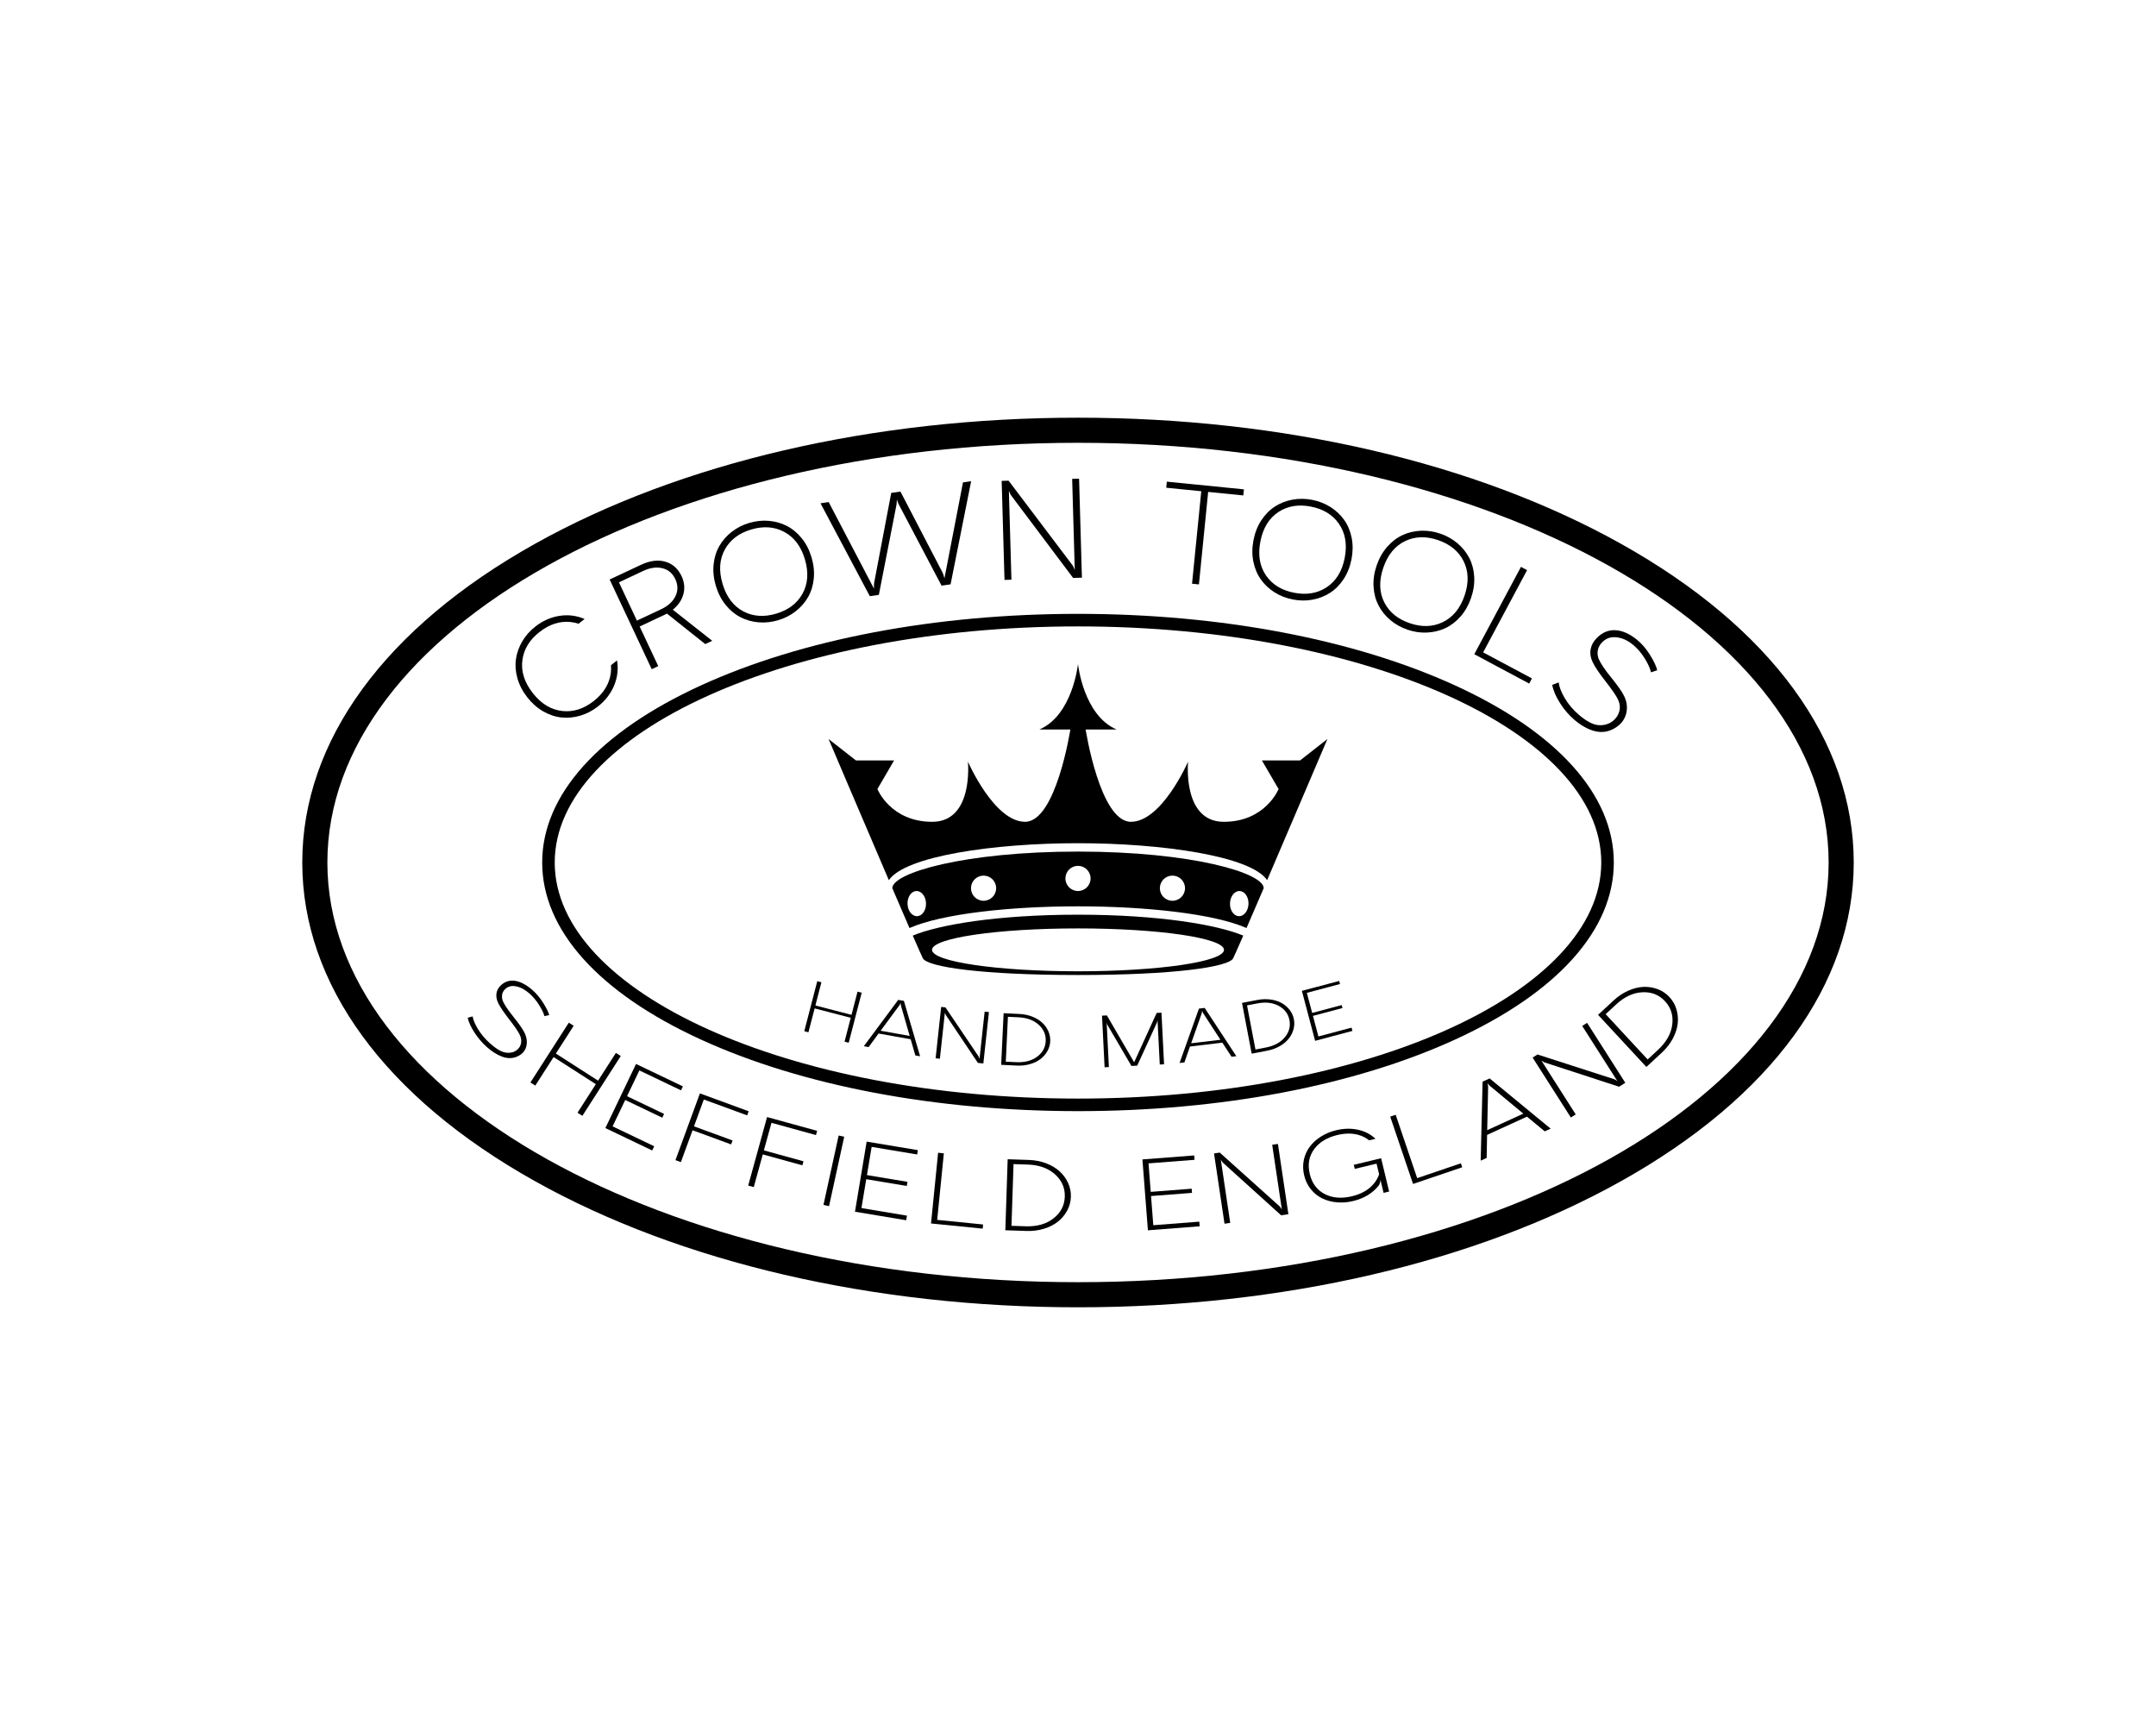 <?xml version="1.0" encoding="utf-8"?>
<!-- Generator: Adobe Illustrator 16.0.0, SVG Export Plug-In . SVG Version: 6.00 Build 0)  -->
<!DOCTYPE svg PUBLIC "-//W3C//DTD SVG 1.1//EN" "http://www.w3.org/Graphics/SVG/1.1/DTD/svg11.dtd">
<svg version="1.1" id="Calque_1" xmlns="http://www.w3.org/2000/svg" xmlns:xlink="http://www.w3.org/1999/xlink" x="0px" y="0px"
	 width="500px" height="400px" viewBox="0 0 500 400" enable-background="new 0 0 500 400" xml:space="preserve">
<g>
	<path d="M250,102.679c96.142,0,174.079,43.572,174.079,97.321c0,53.747-77.938,97.319-174.079,97.319S75.922,253.747,75.922,200
		C75.922,146.251,153.858,102.679,250,102.679 M250,96.857c-47.477,0-92.2,10.386-125.934,29.244
		C89.266,145.559,70.1,171.802,70.1,200c0,28.196,19.166,54.439,53.967,73.896C157.8,292.754,202.523,303.141,250,303.141
		s92.201-10.387,125.934-29.244c34.801-19.457,53.968-45.7,53.968-73.896c0-28.198-19.167-54.441-53.968-73.898
		C342.201,107.243,297.477,96.857,250,96.857L250,96.857z"/>
	<path d="M250,257.655c-33.007,0-64.063-5.894-87.443-16.594c-23.743-10.865-36.818-25.448-36.818-41.062
		c0-15.615,13.075-30.198,36.818-41.063c23.381-10.699,54.437-16.593,87.443-16.593c33.008,0,64.062,5.894,87.444,16.593
		c23.741,10.864,36.818,25.447,36.818,41.063c0,15.613-13.077,30.196-36.818,41.062C314.062,251.762,283.008,257.655,250,257.655z
		 M250,145.256c-66.914,0-121.352,24.559-121.352,54.744S183.086,254.744,250,254.744S371.352,230.186,371.352,200
		S316.914,145.256,250,145.256z"/>
	<g>
		<path d="M129.736,142.808c2.016-0.315,3.965-0.074,5.841,0.727l-1.403,1.099c-0.6-0.194-1.207-0.328-1.824-0.399
			c-2.516-0.261-4.924,0.509-7.222,2.311c-2.299,1.801-3.623,3.954-3.971,6.461c-0.364,2.628,0.435,5.194,2.397,7.699
			c1.962,2.505,4.264,3.896,6.904,4.171c2.516,0.263,4.922-0.508,7.223-2.308c2.298-1.802,3.621-3.955,3.971-6.461
			c0.077-0.615,0.093-1.238,0.047-1.866l1.402-1.101c0.329,2.015,0.1,3.963-0.69,5.846c-0.792,1.884-2.039,3.494-3.749,4.834
			c-1.249,0.978-2.597,1.684-4.047,2.117c-1.447,0.434-2.896,0.579-4.34,0.437c-1.444-0.141-2.861-0.607-4.256-1.397
			c-1.393-0.792-2.637-1.885-3.73-3.28c-1.092-1.396-1.857-2.863-2.292-4.406c-0.434-1.542-0.548-3.031-0.339-4.467
			c0.208-1.437,0.696-2.807,1.464-4.111c0.769-1.303,1.776-2.442,3.025-3.42C125.855,143.951,127.719,143.124,129.736,142.808z"/>
		<path d="M148.659,130.968c2.071-0.973,3.953-1.213,5.642-0.721c1.69,0.491,2.945,1.611,3.766,3.36
			c0.654,1.395,0.793,2.786,0.415,4.175s-1.198,2.588-2.458,3.597c1.029,0.815,2.563,2.023,4.594,3.621
			c2.029,1.601,3.549,2.799,4.555,3.594l-1.615,0.757c-0.238-0.193-1.478-1.179-3.723-2.958c-2.244-1.78-3.967-3.151-5.164-4.113
			c-0.113,0.068-0.304,0.166-0.568,0.291l-5.759,2.701l4.313,9.193l-1.514,0.711l-9.759-20.795L148.659,130.968z M147.703,143.909
			l5.619-2.636c1.607-0.755,2.719-1.769,3.327-3.042c0.609-1.272,0.598-2.587-0.038-3.941c-0.634-1.355-1.634-2.198-2.998-2.529
			c-1.363-0.331-2.849-0.121-4.456,0.634l-5.618,2.637L147.703,143.909z"/>
		<path d="M182.489,121.958c1.291,0.662,2.44,1.615,3.446,2.863c1.007,1.245,1.763,2.72,2.268,4.418
			c0.507,1.698,0.678,3.345,0.518,4.939c-0.161,1.595-0.602,3.022-1.322,4.28c-0.719,1.262-1.676,2.357-2.869,3.288
			s-2.549,1.622-4.067,2.074s-3.032,0.614-4.54,0.485c-1.508-0.126-2.906-0.521-4.199-1.181c-1.291-0.664-2.44-1.617-3.446-2.864
			c-1.007-1.248-1.763-2.72-2.268-4.419c-0.507-1.699-0.679-3.346-0.518-4.939s0.604-3.021,1.323-4.281
			c0.717-1.26,1.675-2.355,2.867-3.287c1.193-0.931,2.549-1.622,4.07-2.074c1.517-0.45,3.03-0.614,4.538-0.486
			C179.798,120.901,181.197,121.297,182.489,121.958z M174.203,122.787c-2.798,0.832-4.818,2.351-6.062,4.554
			c-1.293,2.294-1.482,4.975-0.571,8.038s2.535,5.202,4.871,6.418c2.244,1.165,4.768,1.331,7.567,0.499
			c2.798-0.833,4.819-2.352,6.062-4.556c1.303-2.312,1.5-4.993,0.594-8.043c-0.908-3.05-2.539-5.187-4.895-6.411
			C179.526,122.12,177.002,121.953,174.203,122.787z"/>
		<path d="M192.181,116.425l10.509,20.09l-0.012-0.24c-0.012-0.175-0.012-0.377,0-0.606c0.008-0.229,0.027-0.412,0.052-0.548
			c2.638-13.866,3.958-20.807,3.955-20.822l2.136-0.313l9.758,18.768c0.147,0.288,0.297,0.742,0.446,1.366l4.3-22.26l1.893-0.278
			l-4.768,23.916l-2.092,0.306l-9.955-18.894c-0.123-0.23-0.258-0.593-0.402-1.085l-0.08,1.135
			c-2.728,13.969-4.098,20.962-4.109,20.978l-2.092,0.307l-11.434-21.54L192.181,116.425z"/>
		<path d="M233.905,111.463l14.854,19.655c0.154,0.213,0.318,0.571,0.494,1.075l-0.606-21.153l1.604-0.046l0.658,22.962
			l-2.044,0.058l-14.38-19.145c-0.152-0.214-0.324-0.573-0.515-1.074l0.592,20.63l-1.606,0.045l-0.658-22.961L233.905,111.463z"/>
		<path d="M288.474,113.472l-0.138,1.409l-8.15-0.813l-2.141,21.447l-1.6-0.158l2.143-21.448l-8.127-0.812l0.141-1.409
			L288.474,113.472z"/>
		<path d="M311.734,120.573c0.839,1.185,1.416,2.562,1.729,4.133c0.314,1.571,0.304,3.225-0.035,4.966
			c-0.339,1.739-0.949,3.28-1.828,4.618c-0.882,1.338-1.933,2.399-3.155,3.183c-1.222,0.784-2.576,1.312-4.063,1.585
			c-1.489,0.272-3.011,0.258-4.568-0.045c-1.555-0.303-2.972-0.86-4.248-1.67c-1.277-0.812-2.336-1.811-3.174-2.995
			c-0.84-1.184-1.416-2.561-1.729-4.133c-0.316-1.571-0.305-3.226,0.034-4.966c0.34-1.74,0.949-3.279,1.83-4.617
			c0.88-1.339,1.931-2.399,3.153-3.183c1.22-0.784,2.576-1.313,4.063-1.586c1.489-0.273,3.012-0.257,4.566,0.046
			c1.556,0.303,2.972,0.859,4.249,1.669C309.838,118.391,310.896,119.388,311.734,120.573z M304.008,117.471
			c-2.866-0.559-5.362-0.148-7.482,1.229c-2.209,1.436-3.617,3.723-4.228,6.86c-0.612,3.137-0.163,5.785,1.347,7.943
			c1.45,2.075,3.607,3.39,6.475,3.946c2.867,0.558,5.361,0.147,7.482-1.229c2.225-1.447,3.643-3.732,4.25-6.855
			c0.607-3.124,0.15-5.773-1.369-7.948C309.031,119.344,306.875,118.027,304.008,117.471z"/>
		<path d="M340.733,129.37c0.669,1.289,1.052,2.731,1.149,4.331c0.097,1.599-0.141,3.238-0.713,4.916
			c-0.573,1.677-1.388,3.119-2.441,4.324c-1.057,1.204-2.242,2.112-3.559,2.724c-1.316,0.608-2.731,0.947-4.242,1.015
			c-1.512,0.067-3.019-0.154-4.518-0.667c-1.501-0.513-2.826-1.258-3.981-2.235c-1.156-0.977-2.067-2.11-2.736-3.397
			c-0.668-1.288-1.052-2.731-1.149-4.331c-0.098-1.599,0.139-3.237,0.713-4.915c0.572-1.677,1.388-3.118,2.442-4.324
			c1.054-1.206,2.24-2.114,3.558-2.724c1.316-0.609,2.73-0.948,4.241-1.016c1.513-0.067,3.02,0.156,4.519,0.667
			c1.5,0.512,2.827,1.257,3.982,2.234C339.15,126.949,340.063,128.083,340.733,129.37z M333.502,125.243
			c-2.766-0.943-5.292-0.877-7.582,0.198c-2.382,1.121-4.089,3.193-5.122,6.219c-1.032,3.025-0.949,5.709,0.25,8.054
			c1.153,2.251,3.112,3.849,5.877,4.792c2.763,0.944,5.291,0.878,7.58-0.196c2.401-1.131,4.116-3.201,5.145-6.212
			c1.028-3.013,0.937-5.699-0.272-8.062C338.223,127.785,336.264,126.187,333.502,125.243z"/>
		<path d="M354.147,132.205l-10.188,19.068l11.317,6.047l-0.636,1.191l-12.736-6.804l10.825-20.262L354.147,132.205z"/>
		<path d="M382.679,151.903c0.907,1.469,1.458,2.642,1.646,3.519l-1.439,0.479c-0.188-0.878-0.668-1.942-1.438-3.192
			c-0.768-1.25-1.665-2.304-2.689-3.159c-1.301-1.077-2.633-1.67-3.997-1.781c-1.271-0.127-2.362,0.283-3.265,1.229
			c-0.528,0.562-0.849,1.185-0.959,1.869c-0.111,0.684-0.027,1.349,0.246,1.994c0.447,1.026,1.41,2.451,2.89,4.271
			c1.479,1.821,2.46,3.223,2.946,4.207c0.653,1.304,0.838,2.615,0.551,3.938c-0.287,1.321-1.004,2.396-2.157,3.224
			c-1.624,1.168-3.362,1.509-5.22,1.026c-1.563-0.42-3.111-1.278-4.645-2.579c-1.302-1.119-2.43-2.429-3.376-3.932
			c-0.947-1.502-1.549-2.901-1.797-4.2l1.493-0.575c0.142,1.088,0.62,2.314,1.434,3.68c0.852,1.438,1.96,2.733,3.328,3.89
			c1.588,1.347,2.973,2.114,4.158,2.299c0.629,0.104,1.277,0.074,1.947-0.092c0.674-0.166,1.258-0.457,1.756-0.871
			c0.76-0.628,1.25-1.393,1.464-2.295c0.214-0.904,0.09-1.817-0.371-2.739c-0.46-0.923-1.424-2.318-2.89-4.186
			c-1.467-1.869-2.459-3.356-2.973-4.462c-0.467-0.985-0.609-1.959-0.433-2.921c0.179-0.963,0.655-1.832,1.428-2.604
			c1.251-1.278,2.685-1.881,4.293-1.807c1.608,0.076,3.278,0.808,5.004,2.199C380.747,149.244,381.77,150.435,382.679,151.903z"/>
	</g>
	<g>
		<g>
			<path d="M211.681,216.953c1.284,2.953,2.155,4.916,2.354,5.283c1.08,1.993,13.712,3.852,35.966,3.852
				c22.257,0,34.887-1.858,35.968-3.852c0.198-0.367,1.067-2.33,2.353-5.283c-5.969-2.502-19.494-4.85-38.32-4.85
				S217.649,214.451,211.681,216.953z M283.857,220.256c0,2.745-15.159,4.971-33.857,4.971c-18.697,0-33.855-2.226-33.855-4.971
				c0-2.747,15.158-4.973,33.855-4.973C268.698,215.283,283.857,217.509,283.857,220.256z"/>
			<path d="M301.493,176.34h-8.841l3.865,6.628c0,0-3.037,7.595-12.703,7.595c-9.667,0-8.284-13.947-8.284-13.947
				s-6.079,13.947-13.261,13.947c-7.18,0-10.496-21.404-10.496-21.404h7.183c-7.732-3.314-8.956-15.191-8.956-15.191
				s-1.221,11.877-8.956,15.191h7.183c0,0-3.314,21.404-10.497,21.404c-7.181,0-13.257-13.947-13.257-13.947
				s1.381,13.947-8.285,13.947c-9.668,0-12.707-7.595-12.707-7.595l3.868-6.628h-8.838l-6.353-4.973c0,0,7.705,18.107,13.979,32.729
				c3.772-5.582,24.368-8.57,43.863-8.57c19.494,0,40.093,2.988,43.865,8.57c6.273-14.622,13.979-32.729,13.979-32.729
				L301.493,176.34z"/>
			<path d="M250,197.468c-26.354,0-43.064,4.944-43.064,8.491c1.475,3.433,2.845,6.612,3.982,9.236
				c7.564-3.317,23.392-5.031,39.082-5.031c15.692,0,31.52,1.714,39.084,5.031c1.138-2.624,2.506-5.804,3.982-9.236
				C293.066,202.412,276.355,197.468,250,197.468z M212.696,212.449c-1.186,0.036-2.186-1.241-2.233-2.852
				c-0.05-1.611,0.871-2.946,2.055-2.984c1.186-0.035,2.186,1.242,2.234,2.853S213.881,212.411,212.696,212.449z M228.101,208.877
				c-1.612,0-2.919-1.308-2.919-2.918c0-1.612,1.307-2.919,2.919-2.919c1.61,0,2.919,1.307,2.919,2.919
				C231.02,207.569,229.711,208.877,228.101,208.877z M250,206.612c-1.611,0-2.919-1.305-2.919-2.918
				c0-1.611,1.308-2.919,2.919-2.919c1.612,0,2.918,1.308,2.918,2.919C252.918,205.308,251.612,206.612,250,206.612z
				 M271.901,208.877c-1.613,0-2.919-1.308-2.919-2.918c0-1.612,1.306-2.919,2.919-2.919c1.611,0,2.917,1.307,2.917,2.919
				C274.818,207.569,273.513,208.877,271.901,208.877z M287.305,212.449c-1.184-0.038-2.106-1.373-2.055-2.983
				c0.049-1.61,1.048-2.888,2.232-2.853c1.186,0.038,2.106,1.373,2.058,2.984C289.489,211.208,288.489,212.485,287.305,212.449z"/>
		</g>
	</g>
	<g>
		<path d="M190.497,227.771l-1.397,5.381l8.375,2.174l1.396-5.381l0.965,0.251l-3.014,11.6l-0.964-0.251l1.437-5.536l-8.372-2.175
			l-1.438,5.537l-0.963-0.251l3.012-11.601L190.497,227.771z"/>
		<path d="M209.625,232.088l3.758,12.847l-1.101-0.197l-1.089-3.753l-7.441-1.33l-2.309,3.145l-1.115-0.199l7.979-10.748
			L209.625,232.088z M208.598,233.094c-2.905,3.946-4.363,5.919-4.37,5.918l6.741,1.206l-2.035-7.065
			c-0.041-0.13-0.064-0.33-0.072-0.601L208.598,233.094z"/>
		<path d="M219.26,233.596l7.676,11.366c0.078,0.123,0.152,0.322,0.224,0.596l1.189-10.977l0.992,0.108l-1.293,11.915l-1.263-0.137
			l-7.419-11.065c-0.077-0.123-0.156-0.321-0.237-0.598l-1.161,10.705l-0.989-0.105l1.291-11.917L219.26,233.596z"/>
		<path d="M236.389,235.119c1.072,0.05,2.068,0.255,2.983,0.613c0.916,0.359,1.686,0.822,2.304,1.39
			c0.62,0.569,1.1,1.229,1.437,1.981c0.337,0.753,0.487,1.537,0.447,2.354c-0.038,0.818-0.262,1.586-0.669,2.302
			c-0.408,0.719-0.945,1.328-1.617,1.836c-0.672,0.507-1.479,0.896-2.425,1.165c-0.946,0.271-1.957,0.381-3.027,0.329l-3.64-0.173
			l0.568-11.971L236.389,235.119z M233.256,246.184l2.453,0.116c1.943,0.092,3.547-0.329,4.807-1.264
			c1.26-0.934,1.926-2.144,1.995-3.627c0.069-1.484-0.478-2.752-1.644-3.801c-1.166-1.05-2.721-1.621-4.666-1.713l-2.453-0.116
			L233.256,246.184z"/>
		<path d="M256.563,235.467l0.135-0.006l6.321,10.863l5.222-11.44l0.122-0.008l0.995-0.049l0.601,11.969l-0.996,0.05l-0.516-10.288
			l-0.147,0.576l-4.57,9.975l-1.336,0.067l-5.542-9.469c-0.068-0.118-0.139-0.304-0.205-0.559l0.515,10.288l-0.993,0.051
			l-0.602-11.971L256.563,235.467z"/>
		<path d="M279.377,233.722l7.344,11.191l-1.11,0.133l-2.137-3.271l-7.506,0.898l-1.29,3.683l-1.125,0.135l4.495-12.609
			L279.377,233.722z M278.688,234.984c-1.627,4.622-2.444,6.935-2.444,6.935l6.792-0.813l-4.007-6.162
			c-0.079-0.112-0.161-0.297-0.246-0.555L278.688,234.984z"/>
		<path d="M291.615,231.872c1.055-0.2,2.07-0.233,3.044-0.1s1.831,0.405,2.566,0.812c0.734,0.409,1.354,0.938,1.86,1.591
			c0.5,0.652,0.832,1.381,0.982,2.186c0.155,0.803,0.119,1.602-0.109,2.394c-0.229,0.793-0.61,1.514-1.145,2.163
			c-0.532,0.65-1.229,1.217-2.085,1.701c-0.856,0.483-1.812,0.825-2.865,1.026l-3.581,0.684l-2.246-11.772L291.615,231.872z
			 M291.155,243.363l2.411-0.461c1.915-0.365,3.373-1.148,4.379-2.353c1.008-1.202,1.372-2.534,1.094-3.994
			c-0.279-1.459-1.107-2.562-2.487-3.31c-1.378-0.749-3.023-0.94-4.937-0.575l-2.412,0.461L291.155,243.363z"/>
		<path d="M310.572,227.468l0.189,0.715l-7.69,2.039l1.235,4.66l6.846-1.816l0.182,0.682l-6.845,1.816l1.263,4.77l7.691-2.039
			l0.2,0.758l-8.652,2.295l-3.071-11.585L310.572,227.468z"/>
	</g>
	<g>
		<g>
			<path d="M125.959,232.532c0.76,1.203,1.229,2.149,1.407,2.841l-1.109,0.25c-0.177-0.69-0.587-1.547-1.231-2.571
				s-1.382-1.906-2.213-2.648c-1.054-0.934-2.113-1.499-3.184-1.695c-0.999-0.2-1.836,0.025-2.508,0.681
				c-0.394,0.389-0.623,0.842-0.686,1.358c-0.063,0.518,0.023,1.035,0.261,1.554c0.385,0.826,1.187,2,2.405,3.521
				c1.217,1.521,2.033,2.679,2.447,3.475c0.556,1.056,0.745,2.082,0.568,3.074c-0.182,0.993-0.704,1.76-1.576,2.305
				c-1.228,0.765-2.576,0.888-4.043,0.365c-1.234-0.45-2.474-1.237-3.717-2.362c-1.059-0.965-1.982-2.065-2.775-3.297
				c-0.792-1.232-1.31-2.359-1.547-3.378l1.147-0.32c0.146,0.847,0.563,1.83,1.243,2.947c0.717,1.174,1.628,2.26,2.736,3.261
				c1.289,1.165,2.396,1.868,3.328,2.105c0.494,0.133,1.002,0.162,1.521,0.088c0.518-0.072,0.966-0.249,1.34-0.526
				c0.573-0.421,0.926-0.97,1.063-1.647c0.136-0.676,0.008-1.389-0.383-2.137c-0.393-0.746-1.193-1.897-2.403-3.454
				s-2.036-2.78-2.478-3.674c-0.397-0.794-0.542-1.554-0.437-2.28s0.447-1.355,1.023-1.888c0.934-0.88,2.031-1.228,3.291-1.039
				c1.262,0.188,2.591,0.888,3.988,2.098C124.358,230.33,125.197,231.328,125.959,232.532z"/>
			<path d="M133.043,237.865l-4.133,6.434l9.791,6.287l4.133-6.432l1.128,0.723l-8.904,13.867l-1.128-0.724l4.25-6.618l-9.793-6.287
				l-4.248,6.617l-1.128-0.724l8.904-13.867L133.043,237.865z"/>
			<path d="M158.369,251.914l-0.438,0.917l-9.652-4.62l-2.861,5.979l8.591,4.112l-0.419,0.874l-8.592-4.112l-2.93,6.12l9.65,4.619
				l-0.467,0.974l-10.857-5.198l7.114-14.863L158.369,251.914z"/>
			<path d="M173.621,257.683l-0.348,0.955l-10.05-3.681l-2.278,6.224l8.944,3.278l-0.334,0.91l-8.942-3.277l-2.707,7.384
				l-1.258-0.461l5.668-15.473L173.621,257.683z"/>
			<path d="M189.502,262.226l-0.271,0.979l-10.317-2.843l-1.761,6.391l9.184,2.531l-0.256,0.934l-9.184-2.53l-2.09,7.583
				l-1.293-0.356l4.378-15.887L189.502,262.226z"/>
			<path d="M195.785,263.586l-3.522,16.099l-1.291-0.283l3.521-16.098L195.785,263.586z"/>
			<path d="M212.865,266.701l-0.168,1.002l-10.554-1.759l-1.091,6.539l9.396,1.565l-0.16,0.957l-9.396-1.567l-1.115,6.693
				l10.556,1.76l-0.179,1.064l-11.876-1.98l2.71-16.255L212.865,266.701z"/>
			<path d="M218.89,267.439l-1.545,15.433l10.646,1.066l-0.097,0.965l-11.98-1.2l1.644-16.396L218.89,267.439z"/>
			<path d="M238.588,268.97c1.443,0.048,2.784,0.309,4.024,0.781c1.237,0.475,2.279,1.095,3.122,1.863
				c0.846,0.77,1.5,1.666,1.969,2.693c0.467,1.027,0.686,2.104,0.646,3.229c-0.036,1.125-0.321,2.184-0.856,3.179
				c-0.534,0.993-1.248,1.846-2.142,2.557c-0.891,0.711-1.972,1.264-3.24,1.653c-1.268,0.392-2.625,0.563-4.066,0.516l-4.897-0.161
				l0.542-16.47L238.588,268.97z M234.575,284.246l3.304,0.109c2.617,0.086,4.765-0.525,6.441-1.837
				c1.678-1.311,2.551-2.987,2.617-5.029c0.068-2.042-0.692-3.772-2.279-5.19c-1.59-1.418-3.691-2.171-6.31-2.257l-3.301-0.108
				L234.575,284.246z"/>
			<path d="M276.947,267.928l0.079,1.014l-10.67,0.824l0.511,6.608l9.498-0.733l0.076,0.967l-9.499,0.733l0.521,6.766l10.669-0.824
				l0.084,1.075l-12.003,0.928l-1.27-16.432L276.947,267.928z"/>
			<path d="M282.875,267.267l13.904,12.485c0.144,0.137,0.311,0.376,0.497,0.717l-2.238-15.017l1.325-0.196l2.431,16.298
				l-1.688,0.253l-13.471-12.173c-0.143-0.136-0.313-0.374-0.513-0.713l2.183,14.645l-1.325,0.196l-2.431-16.298L282.875,267.267z"
				/>
			<path d="M314.918,261.967c1.613,0.348,2.967,1.047,4.064,2.102l-1.463,0.352c-0.373-0.295-0.775-0.553-1.205-0.771
				c-1.77-0.87-3.834-1.023-6.189-0.456c-2.366,0.57-4.141,1.646-5.319,3.227c-1.239,1.66-1.589,3.6-1.054,5.817
				c0.533,2.221,1.729,3.787,3.586,4.702c1.771,0.87,3.84,1.021,6.206,0.45c2.354-0.566,4.124-1.642,5.304-3.223
				c0.443-0.61,0.771-1.235,0.981-1.877l-0.593-2.461l-5.051,1.215l-0.226-0.942l6.335-1.524l0.227,0.941l1.633,6.779l-1.285,0.31
				l-0.736-3.055c-0.006,0.591-0.162,1.073-0.463,1.445c-1.431,1.739-3.385,2.907-5.858,3.502c-1.284,0.31-2.544,0.409-3.78,0.299
				c-1.233-0.109-2.361-0.411-3.381-0.907c-1.018-0.494-1.898-1.198-2.642-2.112c-0.741-0.915-1.262-1.991-1.559-3.228
				c-0.298-1.235-0.323-2.431-0.081-3.583c0.245-1.152,0.708-2.181,1.392-3.086c0.681-0.903,1.547-1.685,2.597-2.346
				c1.049-0.659,2.216-1.144,3.501-1.452C311.618,261.659,313.306,261.62,314.918,261.967z"/>
			<path d="M323.676,258.503l4.983,14.688l10.134-3.438l0.311,0.919l-11.404,3.867l-5.292-15.605L323.676,258.503z"/>
			<path d="M345.464,250.071l14.149,11.646l-1.369,0.627l-4.122-3.409l-9.249,4.229l-0.1,5.341l-1.387,0.634l0.441-18.322
				L345.464,250.071z M345.115,252.001c-0.133,6.708-0.205,10.065-0.217,10.069l8.379-3.833l-7.744-6.428
				c-0.148-0.116-0.332-0.324-0.551-0.626L345.115,252.001z"/>
			<path d="M356.565,244.517l17.788,5.736c0.186,0.064,0.435,0.214,0.744,0.451l-8.164-12.801l1.131-0.72l8.86,13.894l-1.439,0.917
				l-17.26-5.625c-0.187-0.067-0.44-0.214-0.761-0.443l7.962,12.484l-1.129,0.721l-8.862-13.894L356.565,244.517z"/>
			<path d="M374.207,231.993c1.059-0.98,2.195-1.739,3.408-2.275c1.215-0.535,2.392-0.827,3.533-0.875
				c1.139-0.048,2.238,0.129,3.293,0.528c1.056,0.401,1.965,1.014,2.73,1.84c0.764,0.825,1.309,1.779,1.626,2.861
				c0.32,1.083,0.413,2.191,0.278,3.325c-0.134,1.133-0.514,2.285-1.139,3.454c-0.627,1.169-1.469,2.245-2.526,3.227l-3.595,3.332
				l-11.204-12.084L374.207,231.993z M382.106,245.671l2.424-2.246c1.917-1.78,3.014-3.726,3.284-5.838
				c0.27-2.112-0.29-3.917-1.68-5.416c-1.388-1.497-3.146-2.191-5.271-2.083c-2.127,0.109-4.15,1.054-6.07,2.834l-2.424,2.246
				L382.106,245.671z"/>
		</g>
	</g>
</g>
</svg>

